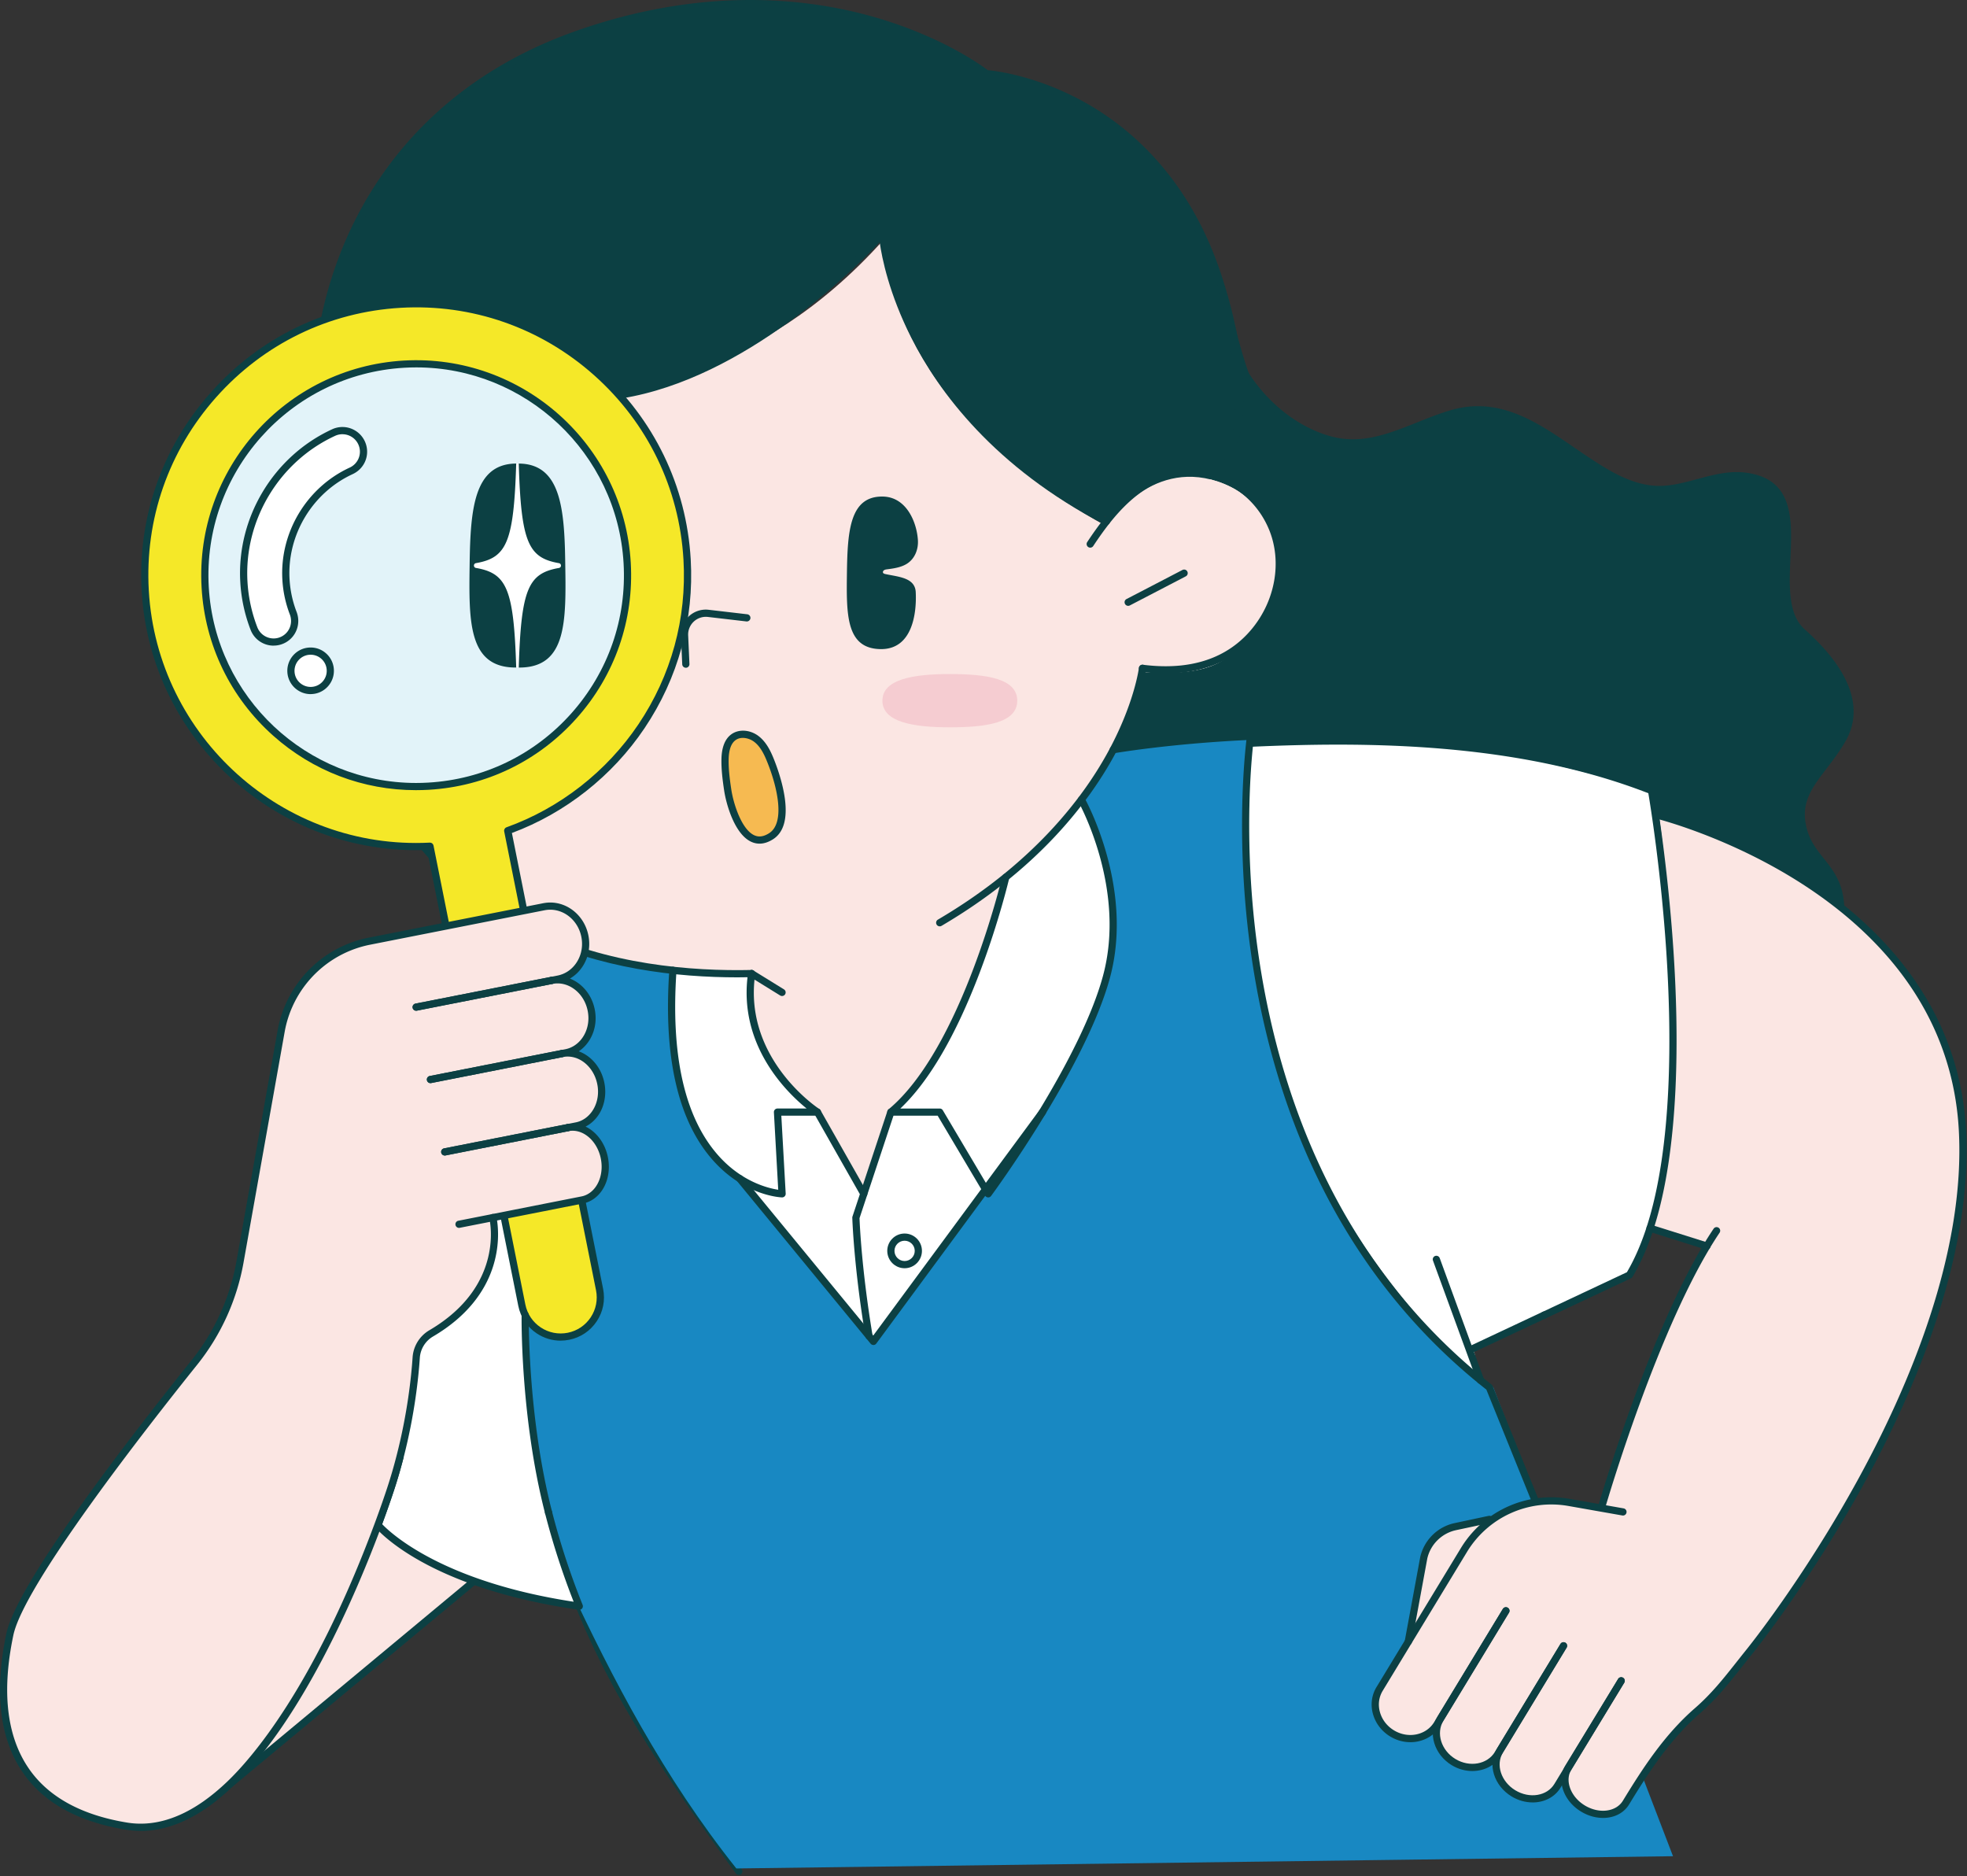 <svg width="819" height="781" fill="none" xmlns="http://www.w3.org/2000/svg"><rect width="100%" height="100%" fill="#333333" stroke="none"/><g clip-path="url(#clip0_476_486)"><path d="M307.61 780.55c-.46 0-.92-.21-1.21-.62-30.26-41.45-51.95-74.43-66.57-110.71-.31-.77.06-1.64.83-1.95.77-.31 1.64.06 1.95.83 14.51 35.99 36.09 68.79 66.21 110.06a1.503 1.503 0 0 1-1.21 2.39zm458.78-402.94c-.77-17.33-13.11-19.33-15.99-34.07-2.88-14.74 8.82-21.92 16.75-35.84 7.93-13.92 0-29.68-16.75-44.56-17.67-15.7 9.02-60.83-23.92-64.9-12.97-1.6-25.5 6.78-38.67 5.4-10.16-1.06-18.98-6.55-27.29-12.07-17.08-11.33-33.99-25.78-55.95-19.4-16.96 4.93-32.68 16.03-51.08 10.86-17.62-4.94-32.29-19.41-39.72-35.85l-92.42 135.66 42.19 82.37 302.85 12.4z" fill="#0C4043"/><path d="M766.39 379.11h-.06l-302.85-12.4a1.47 1.47 0 0 1-1.27-.82l-42.19-82.37c-.25-.49-.21-1.07.1-1.53l92.42-135.66c.3-.45.82-.7 1.37-.65.54.05 1.01.38 1.24.88 7.71 17.07 22.57 30.49 38.76 35.03 12.8 3.59 24.16-.95 36.19-5.76 4.57-1.83 9.29-3.71 14.08-5.1 20.05-5.82 35.88 5.02 51.18 15.51 2.01 1.38 4.01 2.75 6.02 4.08 8.53 5.66 16.99 10.82 26.62 11.83 6.25.65 12.58-1.05 18.69-2.7 6.48-1.74 13.17-3.55 20.01-2.7 20.26 2.51 19.5 19.41 18.77 35.75-.51 11.45-1.04 23.29 5.96 29.52 18.89 16.79 24.79 32.85 17.06 46.43-2.47 4.33-5.23 7.94-7.9 11.43-5.9 7.71-10.56 13.8-8.69 23.38 1.23 6.3 4.26 10.1 7.46 14.12 3.99 5.01 8.11 10.18 8.55 20.17.02.42-.14.83-.44 1.12-.28.28-.67.44-1.06.44h-.02zm-301.92-15.36l300.3 12.3c-.74-7.95-4.17-12.26-7.79-16.8-3.29-4.13-6.69-8.39-8.06-15.41-2.13-10.91 3.14-17.8 9.25-25.78 2.61-3.41 5.31-6.93 7.67-11.09 8.78-15.41-4.1-31.73-16.44-42.7-8.07-7.17-7.51-19.74-6.97-31.89.73-16.35 1.37-30.48-16.14-32.64-6.25-.77-12.38.88-18.86 2.62-6.38 1.72-12.98 3.49-19.78 2.79-10.3-1.07-19.11-6.44-27.96-12.31-2.02-1.34-4.03-2.72-6.06-4.11-14.73-10.1-29.95-20.53-48.64-15.1-4.64 1.35-9.3 3.21-13.8 5.01-11.96 4.78-24.33 9.72-38.11 5.86-16.26-4.56-31.21-17.58-39.55-34.29l-90.44 132.77 41.38 80.8v-.03z" fill="#0C4043"/><path d="M449.24 331.73s16.16 35.66 13.28 54.75c-2.87 19.08-8.5 43.6-36.9 90.16l-62.99 80.59-53.65-66.56s-24.79-13.65-27.27-45.81c-2.38-30.93-2.55-41.9-2.55-41.9l-38.96-7.8-35.99 12.88 10.76 105.8 2.69 32.73s.72 74 18.98 113.03c18.27 39.03 39.59 80.16 69.95 118.26l390-5.1-74.82-195.17s-47.39-35.52-72.72-89.04-28.31-97.26-28.31-97.26l-1.07-85.97-64.21 6.85-6.22 19.57v-.01z" fill="#1888C2"/><path d="M616.47 311.85c40.93 7.73 71.19 17.29 71.19 17.29s9.25 40.15 8.91 109.44c-.34 69.29-18.12 92.22-18.12 92.22l-64.98 30.54 3 13.33s-51.23-42.44-77.66-111.69c-26.44-69.25-18.13-153.58-18.13-153.58s64.45-3.47 95.79 2.45zm-397.8 235.91s1.11 78.08 22.54 120.9c0 0-50.84-5.21-83.81-32.52l-3.9-93.36 31.68-68.31 33.49 12.82v60.47z" fill="#fff"/><path d="M460.54 218.97s18.06-27.91 46.29-18.57c32.36 10.7 28.64 50.67 16.75 61.84-11.89 11.17-15.71 19.67-48.1 17.52 0 0 .21 33.71-56.72 85.44 0 0-5.01 84.21-58.73 129.58 0 0-55.05-53.78-46.37-88.67 0 0-64.68.99-99.05-21.76-34.37-22.75-45.14-41.71-45.14-41.71l-22.21-188.68 111.38 5.26s55.01 1.08 109.16-59.31c0 0 0 67.92 92.74 119.04" fill="#FBE6E3"/><path d="M418.76 365.21s-8.2 54.84-47.78 97.71l-10.96 31.87-20.31-32.25s-29.27-17.39-26.06-56.42l-33.48-1.97s-7.88 64.1 29.82 87.72l53.65 66.56 64.2-86.53s21.64-29.42 30.86-58.75c9.22-29.33.74-61.97-8.45-80.22 0 0-21.64 26.88-31.49 32.28z" fill="#fff"/><path d="M133.81 149.37s3.05-98.35 106.69-134.78c102.77-36.13 168.7 16.26 168.7 16.26s73.24 5.39 99.01 85.17c19.56 60.54-.99 82.39-.99 82.39l-48.54 17.14c-87.79-45.6-92.4-118.62-92.4-118.62s-49.79 57.04-107.75 66.37L133.8 149.36l.01.01z" fill="#0C4043"/><path d="M460.54 218.97s18.06-27.91 46.29-18.57c32.36 10.7 28.64 50.67 16.75 61.84-11.89 11.17-15.71 19.67-48.1 17.52M198.01 658.41l-93.94 77.39s11.05-15.53 16.3-24.12c5.26-8.59 32.79-59.46 37.03-75.54 0 0 19.72 17 40.61 22.26v.01zm619.05-188.38c-5.52-95.72-114.74-127.4-126.35-130.5 2.17 15.66 5.81 47.31 5.77 83.05.67 30.81-1.3 63.59-9.44 88.73l23.65 7.45c-23.93 39.77-43.79 108.63-43.79 108.63s-17.43-2.42-28.18-1.95c-10.75.46-15.81 6.13-15.81 6.13s-8.67 2.38-17.7 4.14c-9.03 1.76-11.89 10.35-11.89 10.35l-5.28 35.23-10.13 16.51s-12.33 14.75.44 22.9c12.77 8.15 19.72-2.45 19.72-2.45-3.62 10.54 4.72 13.9 12.21 16.99 6.77 2.79 12.96-4.74 14.09-6.21-1.08 1.53-6.14 9.88 6.61 17.48 13.22 7.88 20.63-7.39 21.49-9.31-.57 1.37-3.57 9.86 7.13 16.32 11.67 7.05 17.4-3.07 17.4-3.07 8.48-13.9 17.28-27.38 29.68-38.16 8.61-7.49 14.38-15.58 21.47-24.37.03-.04 94.75-116.79 88.92-217.88l-.01-.01z" fill="#FBE6E3"/><path d="M469.74 252.22c-.54 0-1.06-.29-1.33-.81-.38-.74-.1-1.64.64-2.02l23.29-12.11c.74-.38 1.64-.1 2.02.64.38.74.1 1.64-.64 2.02l-23.29 12.11c-.22.12-.46.17-.69.17zm-78.47 133.42c-.51 0-1.02-.26-1.29-.74a1.5 1.5 0 0 1 .53-2.05c39.47-23.17 60.12-50.42 70.5-69.21 11.24-20.35 13.18-35.43 13.2-35.58.1-.82.85-1.42 1.67-1.31.82.1 1.41.85 1.31 1.67-.08.63-2 15.69-13.47 36.52-10.55 19.16-31.56 46.94-71.69 70.5-.24.14-.5.21-.76.21v-.01z" fill="#0C4043"/><path d="M302.99 328.85c-.64-4.22-1.18-8.46-1.11-12.73.06-3.45.76-7.32 3.6-9.29 2.76-1.92 6.73-1.26 9.42.77 2.69 2.03 4.33 5.14 5.62 8.24 3.1 7.45 9.46 26.58.54 32.27-11.29 7.21-16.97-12-18.07-19.27v.01z" fill="#F6BA51"/><path d="M316.26 351.22c-1.17 0-2.32-.25-3.44-.76-6.86-3.12-10.4-15.35-11.31-21.38-.72-4.8-1.19-8.84-1.12-12.98.09-5.06 1.51-8.59 4.24-10.49 3.1-2.16 7.7-1.83 11.18.8 3.12 2.36 4.9 5.98 6.1 8.87 1.14 2.75 3.9 9.93 4.88 17.17 1.13 8.44-.52 14.14-4.92 16.94-1.92 1.22-3.79 1.83-5.61 1.83zm-6.93-44.03c-1.06 0-2.1.26-2.99.88-1.89 1.32-2.88 4.04-2.95 8.08-.07 3.92.39 7.83 1.09 12.48.92 6.12 4.34 16.72 9.58 19.1 1.9.87 3.93.58 6.19-.87 6.72-4.29 3.6-19.08-1.12-30.43-1.05-2.54-2.59-5.7-5.14-7.62-1.27-.96-3-1.61-4.67-1.61l.01-.01zm16.3 107.46c-.27 0-.54-.07-.79-.22l-12.67-7.83a1.497 1.497 0 0 1 1.57-2.55l12.67 7.83c.71.44.92 1.36.49 2.06-.28.46-.78.71-1.28.71h.01z" fill="#0C4043"/><path d="M306.97 406.88c-24.5 0-57.63-3.41-86.82-18.07-21.57-10.84-39.55-26.48-53.44-46.48-.47-.68-.3-1.62.38-2.09.68-.47 1.61-.3 2.09.38 13.6 19.58 31.21 34.89 52.32 45.51 31.1 15.62 66.89 18.23 91.42 17.68h.04c.81 0 1.48.65 1.5 1.47.02.83-.64 1.51-1.47 1.53-1.94.04-3.95.07-6.02.07zm153.7-188.28c-.23 0-.47-.05-.69-.17-46.13-23.96-69.24-55.52-80.51-77.77-9.33-18.43-12.29-33.42-13.19-39.84-10.47 11.15-55.99 56.75-107.39 65.03-.81.14-1.59-.42-1.72-1.24-.13-.82.42-1.59 1.24-1.72 57.28-9.22 107.37-65.92 107.86-66.5.4-.46 1.04-.63 1.61-.43.58.2.98.72 1.02 1.32.01.18 1.31 18.51 13.32 42.16 11.08 21.82 33.8 52.77 79.14 76.32.74.38 1.02 1.29.64 2.02-.27.51-.79.81-1.33.81v.01z" fill="#0C4043"/><path d="M507.22 199.92c-.36 0-.73-.13-1.02-.4-.61-.56-.65-1.51-.09-2.12.26-.29 18.98-21.96-.15-81.2-13.28-41.12-38.53-61.78-57.37-71.87-20.39-10.92-37.8-12.16-37.97-12.17-.3-.02-.6-.13-.84-.32-.17-.13-16.84-13.19-45.87-21.65C337.14 2.38 294.07-3 240.94 15.68c-53.49 18.8-79.64 54.38-92.16 80.92-13.59 28.81-14.52 53.5-14.53 53.75-.03.83-.73 1.45-1.55 1.45-.83-.03-1.48-.72-1.45-1.55 0-.25.94-25.47 14.76-54.82 12.75-27.09 39.41-63.42 93.93-82.58C293.9-6.12 337.67-.61 364.89 7.36c27.5 8.05 43.72 19.83 46.38 21.86 3 .26 19.39 2.12 38.73 12.48 19.33 10.35 45.22 31.53 58.81 73.59 19.78 61.24.34 83.24-.5 84.15-.3.32-.7.48-1.1.48h.01zm79.99 525.37c-2.91 0-5.8-.81-8.38-2.38-3.53-2.14-6.07-5.45-7.16-9.32-1.09-3.9-.57-7.9 1.47-11.25l35.11-57.83a44.014 44.014 0 0 1 24.61-19.21c6.66-2.06 13.8-2.51 20.67-1.31l22.48 3.96a1.5 1.5 0 0 1 1.22 1.74c-.14.82-.93 1.37-1.74 1.22l-22.48-3.96a41.04 41.04 0 0 0-42.19 19.12l-35.11 57.83c-1.6 2.64-2.01 5.8-1.14 8.89.88 3.13 2.94 5.81 5.82 7.56 2.88 1.75 6.22 2.34 9.4 1.68 3.14-.66 5.76-2.47 7.36-5.11l28.59-47.1c.43-.71 1.35-.93 2.06-.5.71.43.93 1.35.5 2.06l-28.59 47.1c-2.04 3.36-5.34 5.66-9.31 6.49-1.05.22-2.12.33-3.19.33v-.01z" fill="#0C4043"/><path d="M613.05 737.3c-2.89 0-5.89-.79-8.62-2.45-7.32-4.45-10.01-13.45-6-20.07l27.3-44.97c.43-.71 1.35-.93 2.06-.5.71.43.93 1.35.5 2.06l-27.3 44.97c-3.16 5.2-.92 12.36 4.99 15.94 5.91 3.59 13.29 2.27 16.45-2.93l27.3-44.97c.43-.71 1.35-.93 2.06-.5.71.43.93 1.35.5 2.06l-27.3 44.97c-2.52 4.15-7.09 6.39-11.95 6.39h.01z" fill="#0C4043"/><path d="M638.14 750.37c-2.93 0-5.98-.81-8.77-2.5-7.32-4.45-10.1-13.32-6.18-19.77l26.54-43.72c.43-.71 1.35-.93 2.06-.5.71.43.93 1.35.5 2.06l-26.54 43.72c-3.06 5.04-.74 12.06 5.17 15.65s13.21 2.41 16.27-2.63l26.54-43.72c.43-.71 1.35-.93 2.06-.5.71.43.93 1.35.5 2.06l-26.54 43.72c-2.43 4-6.86 6.14-11.62 6.14l.01-.01z" fill="#0C4043"/><path d="M211.41 345.82l38.24 191.05c1.79 8.94-4.01 17.64-12.95 19.43-8.94 1.79-17.64-4.01-19.43-12.95l-38.24-191.07c-61.86 3.16-114.96-44.36-118.55-106.3-3.6-62.21 44.07-115.74 106.26-119.35 62.21-3.6 115.74 44.07 119.35 106.27 2.96 51.13-28.74 96.42-74.68 112.91v.01z" fill="#F5E828"/><path d="M233.42 558.13c-3.52 0-6.96-1.03-9.95-3.03-4-2.67-6.73-6.73-7.67-11.45l-37.98-189.81c-62.06 2.47-115.23-45.61-118.83-107.77-1.77-30.48 8.47-59.87 28.83-82.73 20.36-22.87 48.36-36.43 78.84-38.2 30.48-1.77 59.87 8.47 82.73 28.83 22.86 20.36 36.43 48.36 38.2 78.85 1.46 25.14-5.2 49.47-19.25 70.37-13.36 19.86-32.92 35.3-55.2 43.59l37.98 189.79c.94 4.72 0 9.52-2.67 13.52s-6.74 6.73-11.45 7.67c-1.19.24-2.39.36-3.57.36l-.01.01zm-54.39-207.34c.71 0 1.33.5 1.47 1.21l38.24 191.07c.79 3.93 3.06 7.32 6.39 9.54 3.33 2.22 7.34 3.01 11.27 2.23 3.93-.79 7.32-3.06 9.54-6.4 2.22-3.34 3.01-7.34 2.23-11.27l-38.24-191.05c-.15-.73.26-1.46.96-1.71 22.19-7.96 41.7-23.19 54.94-42.89 13.68-20.35 20.17-44.04 18.75-68.52-1.72-29.69-14.93-56.95-37.2-76.78-22.27-19.83-50.9-29.8-80.57-28.08-29.68 1.72-56.95 14.93-76.77 37.2-19.83 22.27-29.8 50.88-28.08 80.56 3.53 60.96 55.99 108.02 116.97 104.89h.1z" fill="#0C4043"/><path d="M173.29 327.45c48.601 0 88-39.399 88-88s-39.399-88-88-88-88 39.399-88 88 39.399 88 88 88z" fill="#E2F3F9"/><path d="M173.17 328.95c-21.95 0-42.87-7.94-59.4-22.66-17.85-15.9-28.45-37.8-29.83-61.66-2.86-49.27 34.9-91.67 84.17-94.52 49.25-2.86 91.67 34.9 94.52 84.17 1.38 23.87-6.61 46.84-22.51 64.69-15.9 17.85-37.8 28.45-61.66 29.83-1.77.1-3.54.15-5.29.15zm.17-176c-1.68 0-3.36.05-5.06.15-47.62 2.76-84.11 43.74-81.35 91.36 2.66 45.92 40.88 81.49 86.3 81.5 1.68 0 3.36-.05 5.06-.15 23.07-1.34 44.23-11.58 59.6-28.83 15.36-17.25 23.09-39.46 21.75-62.53-2.66-45.92-40.88-81.5-86.3-81.5z" fill="#0C4043"/><path d="M118.34 266.1c-4.66 2.71-10.65.62-12.59-4.41a63.818 63.818 0 0 1-4.2-19.44c-1.57-27.17 14.04-51.44 37.39-62.18 4.9-2.25 10.65.43 12.1 5.63 1.16 4.16-.9 8.52-4.82 10.33-16.96 7.82-28.3 25.46-27.15 45.2.29 4.93 1.33 9.65 3.02 14.03 1.56 4.06.03 8.65-3.73 10.84h-.02z" fill="#fff"/><path d="M113.93 268.79c-1.15 0-2.3-.19-3.41-.58-2.84-1-5.09-3.18-6.17-5.98a65.3 65.3 0 0 1-4.3-19.9c-1.55-26.82 13.82-52.39 38.26-63.63 2.73-1.25 5.86-1.25 8.59.02 2.74 1.27 4.77 3.67 5.58 6.57 1.36 4.88-1.01 9.96-5.64 12.09-16.79 7.74-27.35 25.33-26.28 43.75.27 4.68 1.25 9.25 2.92 13.58 1.84 4.79 0 10.12-4.38 12.67-1.59.92-3.37 1.39-5.16 1.39l-.01.02zm28.65-88.02c-1.03 0-2.06.22-3.02.66-23.32 10.73-38 35.13-36.52 60.73.38 6.54 1.76 12.93 4.11 18.99a7.253 7.253 0 0 0 4.37 4.23c2.01.71 4.22.5 6.07-.58 3.1-1.8 4.4-5.59 3.09-9a47.7 47.7 0 0 1-3.11-14.48c-1.14-19.65 10.12-38.4 28.02-46.65 3.28-1.51 4.96-5.12 4-8.56a7.266 7.266 0 0 0-3.95-4.66c-.97-.45-2.01-.67-3.05-.67l-.01-.01z" fill="#0C4043"/><path d="M129.33 287.47a8.2 8.2 0 0 0 8.2-8.2 8.2 8.2 0 0 0-8.2-8.2 8.2 8.2 0 0 0-8.2 8.2 8.2 8.2 0 0 0 8.2 8.2z" fill="#fff"/><path d="M129.33 288.97c-5.09 0-9.38-3.99-9.68-9.14-.31-5.34 3.78-9.94 9.12-10.25 2.6-.15 5.08.72 7.01 2.44a9.614 9.614 0 0 1 3.23 6.68c.15 2.59-.72 5.08-2.44 7.01a9.614 9.614 0 0 1-6.68 3.23c-.19.01-.38.02-.57.02l.01.01zm.01-16.4c-.13 0-.26 0-.4.01a6.701 6.701 0 0 0-6.3 7.08c.21 3.69 3.38 6.51 7.08 6.3 1.79-.1 3.43-.9 4.62-2.23a6.668 6.668 0 0 0 1.69-4.84c-.1-1.79-.9-3.43-2.23-4.62-1.24-1.1-2.8-1.7-4.45-1.7h-.01z" fill="#0C4043"/><path d="M215.98 277.91c10.753 0 19.47-19.01 19.47-42.46s-8.717-42.46-19.47-42.46c-10.753 0-19.47 19.01-19.47 42.46s8.717 42.46 19.47 42.46z" fill="#fff"/><path d="M485.33 280.37c-3.18 0-6.46-.22-9.82-.65-.82-.11-1.4-.86-1.3-1.68.11-.82.86-1.4 1.68-1.3 5.53.71 10.83.81 15.76.31 12.17-1.26 22.02-6.26 29.28-14.86 10-11.83 12.96-28.13 7.54-41.53l-.29-.68c-4.06-9.52-11.88-16.86-21.44-20.16-6.48-2.25-13.38-2.46-19.96-.6-8.78 2.49-16.93 8.63-24.93 18.79-2.13 2.7-4.31 5.75-6.66 9.31a1.5 1.5 0 1 1-2.5-1.66c2.4-3.63 4.63-6.74 6.81-9.51 8.41-10.67 17.07-17.15 26.48-19.82 7.17-2.02 14.69-1.8 21.76.65 10.36 3.57 18.82 11.52 23.22 21.81l.3.71c5.84 14.44 2.69 31.94-8.02 44.61-7.78 9.21-18.3 14.56-31.27 15.91-2.15.22-4.36.33-6.62.33l-.02.02zm-159.7 218.12h-.05c-.62-.02-15.43-.69-28.47-15.16-14.77-16.4-20.97-43.14-18.42-79.48.06-.83.79-1.45 1.6-1.39.83.06 1.45.77 1.39 1.6-2.49 35.44 3.43 61.4 17.59 77.19 9.71 10.82 20.67 13.44 24.76 14.06l-1.8-32.25c-.02-.41.12-.82.41-1.11.28-.3.68-.47 1.09-.47h12.12c-8.57-6.95-28.69-26.73-24.38-56.38a1.5 1.5 0 1 1 2.97.43c-5.14 35.3 26.41 55.98 26.73 56.18a1.505 1.505 0 0 1-.81 2.77h-15.04l1.82 32.43c.02.42-.13.83-.43 1.13-.28.29-.67.45-1.07.45h-.01zm85.82 0h-.08a1.5 1.5 0 0 1-1.21-.73l-19.74-33.28h-19.49c-.63 0-1.2-.4-1.41-.99-.21-.59-.03-1.26.45-1.66 30.31-25.17 47.17-96.24 47.33-96.95.19-.81.99-1.31 1.8-1.12.81.19 1.31 1 1.12 1.8-.04.18-4.31 18.34-12.33 39.41-9.99 26.23-21.08 45.21-33.02 56.52h16.4c.53 0 1.02.28 1.29.73l19.01 32.05c6.92-9.62 38.68-54.94 47.65-87.9 9.95-36.56-10.07-72.33-10.27-72.69-.41-.72-.16-1.64.56-2.05.72-.41 1.64-.16 2.05.56.21.37 20.83 37.22 10.56 74.96-10.18 37.42-49.07 90.21-49.46 90.74-.28.38-.73.61-1.21.61v-.01zM228.39 631.12c-.67 0-1.28-.45-1.45-1.13-10.36-40.26-9.76-82.11-9.76-82.53.01-.83.66-1.48 1.53-1.47.83.01 1.49.7 1.47 1.53 0 .42-.59 41.87 9.66 81.73a1.506 1.506 0 0 1-1.46 1.88l.01-.01zM85.87 752.44c-.43 0-.86-.18-1.15-.54-.53-.64-.44-1.58.19-2.11l111.27-92.52c.64-.53 1.58-.44 2.11.19.53.63.44 1.58-.19 2.11L86.83 752.09c-.28.23-.62.35-.96.35z" fill="#0C4043"/><path d="M241.21 670.17c-.07 0-.14 0-.21-.01-63.4-9.07-83.92-33.34-84.76-34.37-.34-.41-.43-.97-.25-1.47 2.43-6.54 4.18-11.68 5.22-14.84 1.41-4.27 2.71-8.73 3.87-13.24.21-.8 1.03-1.28 1.83-1.08.8.21 1.29 1.02 1.08 1.83-1.18 4.58-2.5 9.1-3.93 13.44-1 3.04-2.66 7.91-4.94 14.09 3.62 3.79 25.12 23.97 79.73 32.3a314.28 314.28 0 0 1-11.88-36.7c-.05-.15-.08-.32-.08-.49a1.498 1.498 0 0 1 2.95-.37c3.41 13.27 7.7 26.34 12.75 38.86.2.5.12 1.06-.21 1.49-.29.37-.72.58-1.18.58l.01-.02zm372.26-107.33c-.56 0-1.1-.32-1.36-.86a1.51 1.51 0 0 1 .72-2l29.48-13.85a1.51 1.51 0 0 1 2 .72c.35.75.03 1.64-.72 2l-29.48 13.85c-.21.1-.42.14-.64.14zm-27.11 122.11c-.09 0-.18 0-.27-.02-.81-.15-1.35-.93-1.2-1.75l6.45-34.95c1.62-7.11 7.24-12.63 14.3-14.14l14.17-3.02a1.498 1.498 0 1 1 .63 2.93l-14.17 3.02c-5.93 1.26-10.64 5.9-11.99 11.81l-6.43 34.88c-.13.72-.76 1.23-1.47 1.23l-.02.01zm81.07 71.87c-3.09 0-6.27-.91-9.12-2.64-3.5-2.12-6.12-5.24-7.39-8.78-1.31-3.65-1.02-7.31.79-10.3l22.03-36.14a1.498 1.498 0 1 1 2.56 1.56l-22.03 36.14c-1.34 2.21-1.53 4.95-.53 7.73 1.04 2.89 3.21 5.46 6.12 7.23 2.91 1.77 6.2 2.51 9.23 2.1 2.93-.4 5.28-1.84 6.62-4.04 8.17-13.41 17.22-27.42 29.97-38.52 6.91-6 12.02-12.47 17.43-19.32 1.26-1.59 2.54-3.21 3.87-4.86.97-1.2 24.06-29.86 46.64-71.07 20.78-37.92 44.93-94 41.95-145.78-1.31-22.76-8.73-43.7-22.05-62.26-10.68-14.88-25.17-28.28-43.05-39.82-30.54-19.71-60.8-27.25-61.1-27.32a1.5 1.5 0 0 1-1.1-1.81 1.5 1.5 0 0 1 1.81-1.1c.31.07 30.98 7.71 61.95 27.67 28.68 18.49 63.5 51.62 66.55 104.47 3.03 52.49-21.34 109.13-42.31 147.39-22.71 41.44-45.96 70.3-46.94 71.51-1.32 1.64-2.59 3.25-3.85 4.83-5.5 6.96-10.7 13.54-17.81 19.73-12.43 10.81-21.33 24.61-29.38 37.81-1.82 2.99-4.93 4.93-8.77 5.46-.69.09-1.38.14-2.08.14l-.01-.01z" fill="#0C4043"/><path d="M666.91 628.88a1.509 1.509 0 0 1-1.45-1.92c.22-.77 22.5-77.46 48.03-115.43.46-.69 1.39-.87 2.08-.41.69.46.87 1.39.41 2.08-25.26 37.59-47.42 113.83-47.64 114.59-.19.66-.79 1.08-1.44 1.08l.01.01z" fill="#0C4043"/><path d="M710.7 520.26c-.15 0-.3-.02-.45-.07l-23.66-7.45a1.498 1.498 0 1 1 .9-2.86l23.66 7.45a1.498 1.498 0 0 1-.45 2.93zm-94.23 55.9c-.61 0-1.19-.38-1.41-.99l-18.41-50.37c-.28-.78.12-1.64.89-1.92.78-.28 1.64.12 1.92.89l18.41 50.37c.28.78-.12 1.64-.89 1.92-.17.06-.34.09-.51.09v.01z" fill="#0C4043"/><path d="M252.02 485.73c0 6.85-3.86 12.7-9.61 13.83l-.23.04-32.4 6.4-4.56.9s7.48 28.72-25.66 48.18a12.714 12.714 0 0 0-6.25 10.12c-.56 8.41-2.17 23.65-6.77 41.41-1.11 4.32-2.4 8.79-3.9 13.34-1.29 3.92-3.05 9-5.24 14.89-11.14 29.95-33.44 80.98-61.73 107.95-3.18 3.04-6.44 5.77-9.77 8.13-.01.01-.02.02-.03.02-10.47 7.42-21.62 11.19-33.22 9.29-54.49-8.92-54.49-51.53-48.55-79.79 4.39-20.84 52.13-82.41 76.89-113.29a92.679 92.679 0 0 0 18.93-41.73l17.14-96.13c.65-3.65 1.73-7.19 3.21-10.55 1.47-3.36 3.35-6.55 5.59-9.49a46.524 46.524 0 0 1 28-17.44l31.82-6.28 32.4-6.39 8.39-1.66c.88-.17 1.76-.26 2.63-.26 6.81 0 12.99 5.16 14.44 12.54 1.64 8.33-3.34 16.32-11.12 17.85l-2.67.53c7.43-1.47 14.79 4.09 16.43 12.41.22 1.12.33 2.23.33 3.33 0 7.01-4.38 13.13-10.81 14.39l-1.57.31c7.22-1.42 14.41 4.17 16.05 12.49.23 1.15.34 2.3.34 3.42 0 6.96-4.22 13-10.45 14.23l-3.55.7c6.73-1.29 13.5 4.36 15.14 12.67.24 1.23.36 2.45.36 3.64z" fill="#FBE6E3"/><path d="M173.28 420.78c-.7 0-1.33-.5-1.47-1.21a1.5 1.5 0 0 1 1.18-1.76l56.47-11.14c.8-.16 1.6.37 1.76 1.18a1.5 1.5 0 0 1-1.18 1.76l-56.47 11.14c-.1.02-.2.03-.29.03zm5.95 30.14c-.7 0-1.33-.5-1.47-1.21a1.5 1.5 0 0 1 1.18-1.76l54.9-10.84c.82-.16 1.6.37 1.76 1.18a1.5 1.5 0 0 1-1.18 1.76l-54.9 10.84c-.1.02-.2.03-.29.03z" fill="#0C4043"/><path d="M173.28 420.78c-.7 0-1.33-.5-1.47-1.21a1.5 1.5 0 0 1 1.18-1.76l56.47-11.14c.8-.16 1.6.37 1.76 1.18a1.5 1.5 0 0 1-1.18 1.76l-56.47 11.14c-.1.02-.2.03-.29.03zm11.9 60.27c-.7 0-1.33-.5-1.47-1.21a1.5 1.5 0 0 1 1.18-1.76l51.28-10.12h.04c1-.19 1.8.55 1.8 1.47 0 .75-.55 1.37-1.26 1.48h-.01l-51.27 10.12c-.1.02-.2.03-.29.03v-.01zm-5.95-30.13c-.7 0-1.33-.5-1.47-1.21a1.5 1.5 0 0 1 1.18-1.76l54.9-10.84c.82-.16 1.6.37 1.76 1.18a1.5 1.5 0 0 1-1.18 1.76l-54.9 10.84c-.1.02-.2.03-.29.03z" fill="#0C4043"/><path d="M58.59 762.21c-2.07 0-4.13-.17-6.18-.5-19.88-3.25-34.33-11.27-42.93-23.83-9.64-14.07-11.94-33.5-6.85-57.75 4.39-20.84 50.25-80.32 77.19-113.92 9.51-11.86 15.95-26.06 18.62-41.05l17.14-96.13c.67-3.75 1.78-7.41 3.31-10.89 1.51-3.46 3.46-6.76 5.77-9.79a47.963 47.963 0 0 1 28.9-18l72.61-14.33c1-.19 1.98-.29 2.92-.29 7.65 0 14.35 5.78 15.91 13.75.87 4.4.08 8.86-2.23 12.56-1.41 2.27-3.29 4.09-5.49 5.35 1.31.51 2.56 1.21 3.75 2.1 3.4 2.57 5.75 6.4 6.61 10.78.24 1.21.36 2.43.36 3.62 0 5.79-2.77 10.95-7.03 13.79 5.17 1.86 9.42 6.76 10.67 13.11.24 1.22.37 2.47.37 3.71 0 6.48-3.24 12-8.2 14.51 4.49 2.15 8.14 6.86 9.31 12.8.26 1.33.39 2.65.39 3.93 0 7.76-4.45 14.05-10.82 15.3l-.26.05-35.47 7.01c.99 6.4 2.63 31.09-26.65 48.29a11.175 11.175 0 0 0-5.51 8.93c-.51 7.73-2.08 23.42-6.81 41.69-1.18 4.58-2.5 9.1-3.93 13.43-1.05 3.18-2.81 8.36-5.26 14.94-5.09 13.69-13.48 34.4-24.51 55.27-12.31 23.28-24.95 41.2-37.59 53.24-3.29 3.14-6.63 5.92-9.94 8.27l-.03.02c-9.43 6.68-18.87 10.05-28.15 10.05l.01-.02zM229.1 378.72c-.75 0-1.54.08-2.35.23l-72.6 14.33a44.964 44.964 0 0 0-27.1 16.88 44.992 44.992 0 0 0-5.41 9.18c-1.44 3.26-2.48 6.7-3.11 10.21l-17.14 96.13a94.464 94.464 0 0 1-19.24 42.41C60.59 594.97 9.98 659.77 5.56 680.75c-4.92 23.42-2.77 42.07 6.38 55.43 8.12 11.86 21.9 19.45 40.94 22.57 10.44 1.71 21.24-1.33 32.11-9.03h.02v-.02c3.19-2.26 6.42-4.95 9.6-7.99 9.98-9.51 35.93-39.02 61.36-107.39 2.43-6.54 4.18-11.68 5.22-14.84 1.41-4.27 2.71-8.73 3.87-13.24 4.67-18.03 6.22-33.51 6.73-41.14.31-4.7 2.93-8.93 6.99-11.31 31.79-18.67 25.04-46.23 24.97-46.51-.1-.4-.04-.83.18-1.18s.57-.59.98-.67l37.22-7.35c4.91-.97 8.37-6.05 8.37-12.35 0-1.09-.11-2.22-.33-3.35-1.47-7.46-7.48-12.61-13.39-11.48a1.5 1.5 0 0 1-1.75-1.19 1.5 1.5 0 0 1 1.18-1.76l3.55-.7c5.35-1.06 9.24-6.42 9.24-12.76 0-1.05-.1-2.1-.31-3.12-1.48-7.49-7.88-12.56-14.27-11.32h-.01a1.5 1.5 0 0 1-1.76-1.18 1.5 1.5 0 0 1 1.18-1.76l1.57-.31c5.56-1.09 9.6-6.52 9.6-12.92 0-1-.1-2.02-.3-3.04-.72-3.66-2.67-6.85-5.48-8.97-2.75-2.08-6.01-2.88-9.17-2.26h-.02c-.8.16-1.6-.37-1.76-1.18a1.5 1.5 0 0 1 1.18-1.76h.02l2.65-.53c3.35-.66 6.23-2.68 8.11-5.7 1.9-3.05 2.55-6.74 1.83-10.39-1.29-6.57-6.74-11.33-12.97-11.33h.01z" fill="#0C4043"/><path d="M191.12 511.18c-.7 0-1.33-.5-1.47-1.21a1.5 1.5 0 0 1 1.18-1.76l14.1-2.78c.81-.17 1.6.37 1.76 1.18a1.5 1.5 0 0 1-1.18 1.76l-14.1 2.78c-.1.02-.2.03-.29.03zm-5.94-30.13c-.7 0-1.33-.5-1.47-1.21a1.5 1.5 0 0 1 1.18-1.76l51.28-10.12h.04c1-.19 1.8.55 1.8 1.47 0 .75-.55 1.37-1.26 1.48h-.01l-51.27 10.12c-.1.02-.2.03-.29.03v-.01z" fill="#0C4043"/><path d="M310.95 257.21l-16.04-1.87c-5.43-.63-10.13 3.75-9.89 9.21l.53 11.94" fill="#FBE6E3"/><path d="M285.56 277.99c-.8 0-1.46-.63-1.5-1.43l-.53-11.94c-.14-3.04 1.06-5.98 3.29-8.05 2.23-2.08 5.24-3.07 8.27-2.71l16.04 1.87c.82.1 1.41.84 1.32 1.66-.1.82-.83 1.41-1.66 1.32l-16.04-1.87c-2.15-.25-4.29.45-5.88 1.93a7.364 7.364 0 0 0-2.34 5.72l.53 11.94a1.5 1.5 0 0 1-1.43 1.57h-.07v-.01zm-87.38-41.55c12.79 2.24 15.75 8.61 16.75 41.46h-.65c-19.32-.27-19.07-19.28-18.74-42.72.32-23.23 1.77-42.08 19.39-42.2-1 32.84-3.97 39.22-16.75 41.46-1.12.2-1.12 1.8 0 2zm18.45 41.47h-.64c.99-32.84 3.97-39.22 16.74-41.46 1.12-.19 1.12-1.79 0-2-12.78-2.24-15.75-8.61-16.74-41.46 17.63.12 19.06 18.97 19.38 42.2.33 23.43.58 42.45-18.74 42.72zM381 244.83c.15.49.25 1.04.28 1.64.44 8.63-1.29 23.94-14.62 23.76-14.46-.2-14.26-14.42-14.02-31.95.24-17.54 1.34-31.75 14.9-31.56 9.96.14 14.2 10.82 14.65 18.16.23 3.7-1.19 7.69-4.62 9.84-2.32 1.45-5.24 1.91-8.07 2.27-.5.06-1.02.13-1.42.4-.4.27-.62.8-.33 1.17.2.26.58.35.93.43 4.82 1.06 10.93 1.38 12.32 5.85v-.01zm261.95 304.16c-.56 0-1.1-.32-1.36-.86a1.51 1.51 0 0 1 .72-2l35.08-16.49c3.15-5.34 5.91-11.66 8.22-18.79 10.85-33.51 10.43-81.03 8.17-114.99-2.22-33.42-6.62-60.61-7.46-65.63-54.72-21.28-117.19-21.52-165.58-19.33-.82.03-1.53-.6-1.57-1.43a1.5 1.5 0 0 1 1.43-1.57c48.92-2.21 112.17-1.96 167.6 19.84.49.19.84.62.93 1.14.05.29 5.17 29.72 7.64 66.75 2.28 34.23 2.69 82.17-8.31 116.14-2.43 7.52-5.37 14.18-8.73 19.8-.15.26-.38.46-.65.59l-35.5 16.69c-.21.1-.42.14-.64.14h.01zm-283.29-50.5c-.52 0-1.03-.27-1.31-.76l-19.3-34.02a1.49 1.49 0 0 1 .56-2.04c.72-.41 1.63-.16 2.04.56l19.3 34.02c.41.72.16 1.64-.56 2.04-.23.13-.49.2-.74.2h.01z" fill="#0C4043"/><path d="M361.84 557.73c-.72 0-1.36-.52-1.48-1.25-4.89-29.27-5.48-49.34-5.49-49.54 0-.17.02-.35.08-.51l14.55-43.92a1.5 1.5 0 0 1 1.9-.95 1.5 1.5 0 0 1 .95 1.9l-14.47 43.67c.09 2.43.89 21.61 5.44 48.87a1.505 1.505 0 0 1-1.48 1.75v-.02z" fill="#0C4043"/><path d="M363.65 559.93c-.45 0-.87-.2-1.16-.55l-55.72-67.81c-.53-.64-.43-1.58.21-2.11.64-.53 1.58-.43 2.11.21l54.5 66.33 69.26-93.9a1.501 1.501 0 1 1 2.42 1.78l-70.4 95.45c-.27.37-.71.6-1.17.61h-.04l-.01-.01zm275.58 66.39c-.59 0-1.16-.35-1.39-.94l-18.96-46.87c-28.42-22.36-51.34-50.54-68.14-83.78-13.48-26.67-23.06-56.62-28.49-89.03-8.18-48.87-4.31-88.83-3.28-97.6-32.66 1.58-54.94 5.46-55.17 5.5-.81.14-1.59-.4-1.74-1.22-.14-.82.4-1.59 1.22-1.74.23-.04 23.5-4.1 57.33-5.62.4-.02.81.13 1.1.41.3.28.46.67.46 1.08 0 .07 0 .15-.02.22-.06.43-6.12 43.85 3.06 98.57 5.38 32.1 14.88 61.75 28.22 88.13 16.66 32.94 39.4 60.86 67.6 82.97.21.16.37.38.46.62l19.11 47.24c.31.77-.06 1.64-.83 1.95-.18.07-.38.11-.56.11h.02z" fill="#0C4043"/><path d="M376.65 527.98c-3.98 0-7.22-3.24-7.22-7.23s3.24-7.22 7.22-7.22c3.98 0 7.22 3.24 7.22 7.22 0 3.98-3.24 7.23-7.22 7.23zm0-11.45c-2.33 0-4.22 1.9-4.22 4.22s1.9 4.23 4.22 4.23 4.22-1.9 4.22-4.23c0-2.33-1.9-4.22-4.22-4.22zM511.08 122.9s7.65 34.67 12.55 39.99l-12.55-18.63V122.9z" fill="#0C4043"/><path opacity=".6" d="M423.55 291.7c0 9.16-12.57 11.09-28.07 11.09s-28.07-2.24-28.07-11.09 12.57-11.09 28.07-11.09 28.07 1.93 28.07 11.09z" fill="#F1BBC4"/></g><defs><clipPath id="clip0_476_486"><path fill="#fff" d="M0 0H818.82V780.55H0z"/></clipPath></defs></svg>